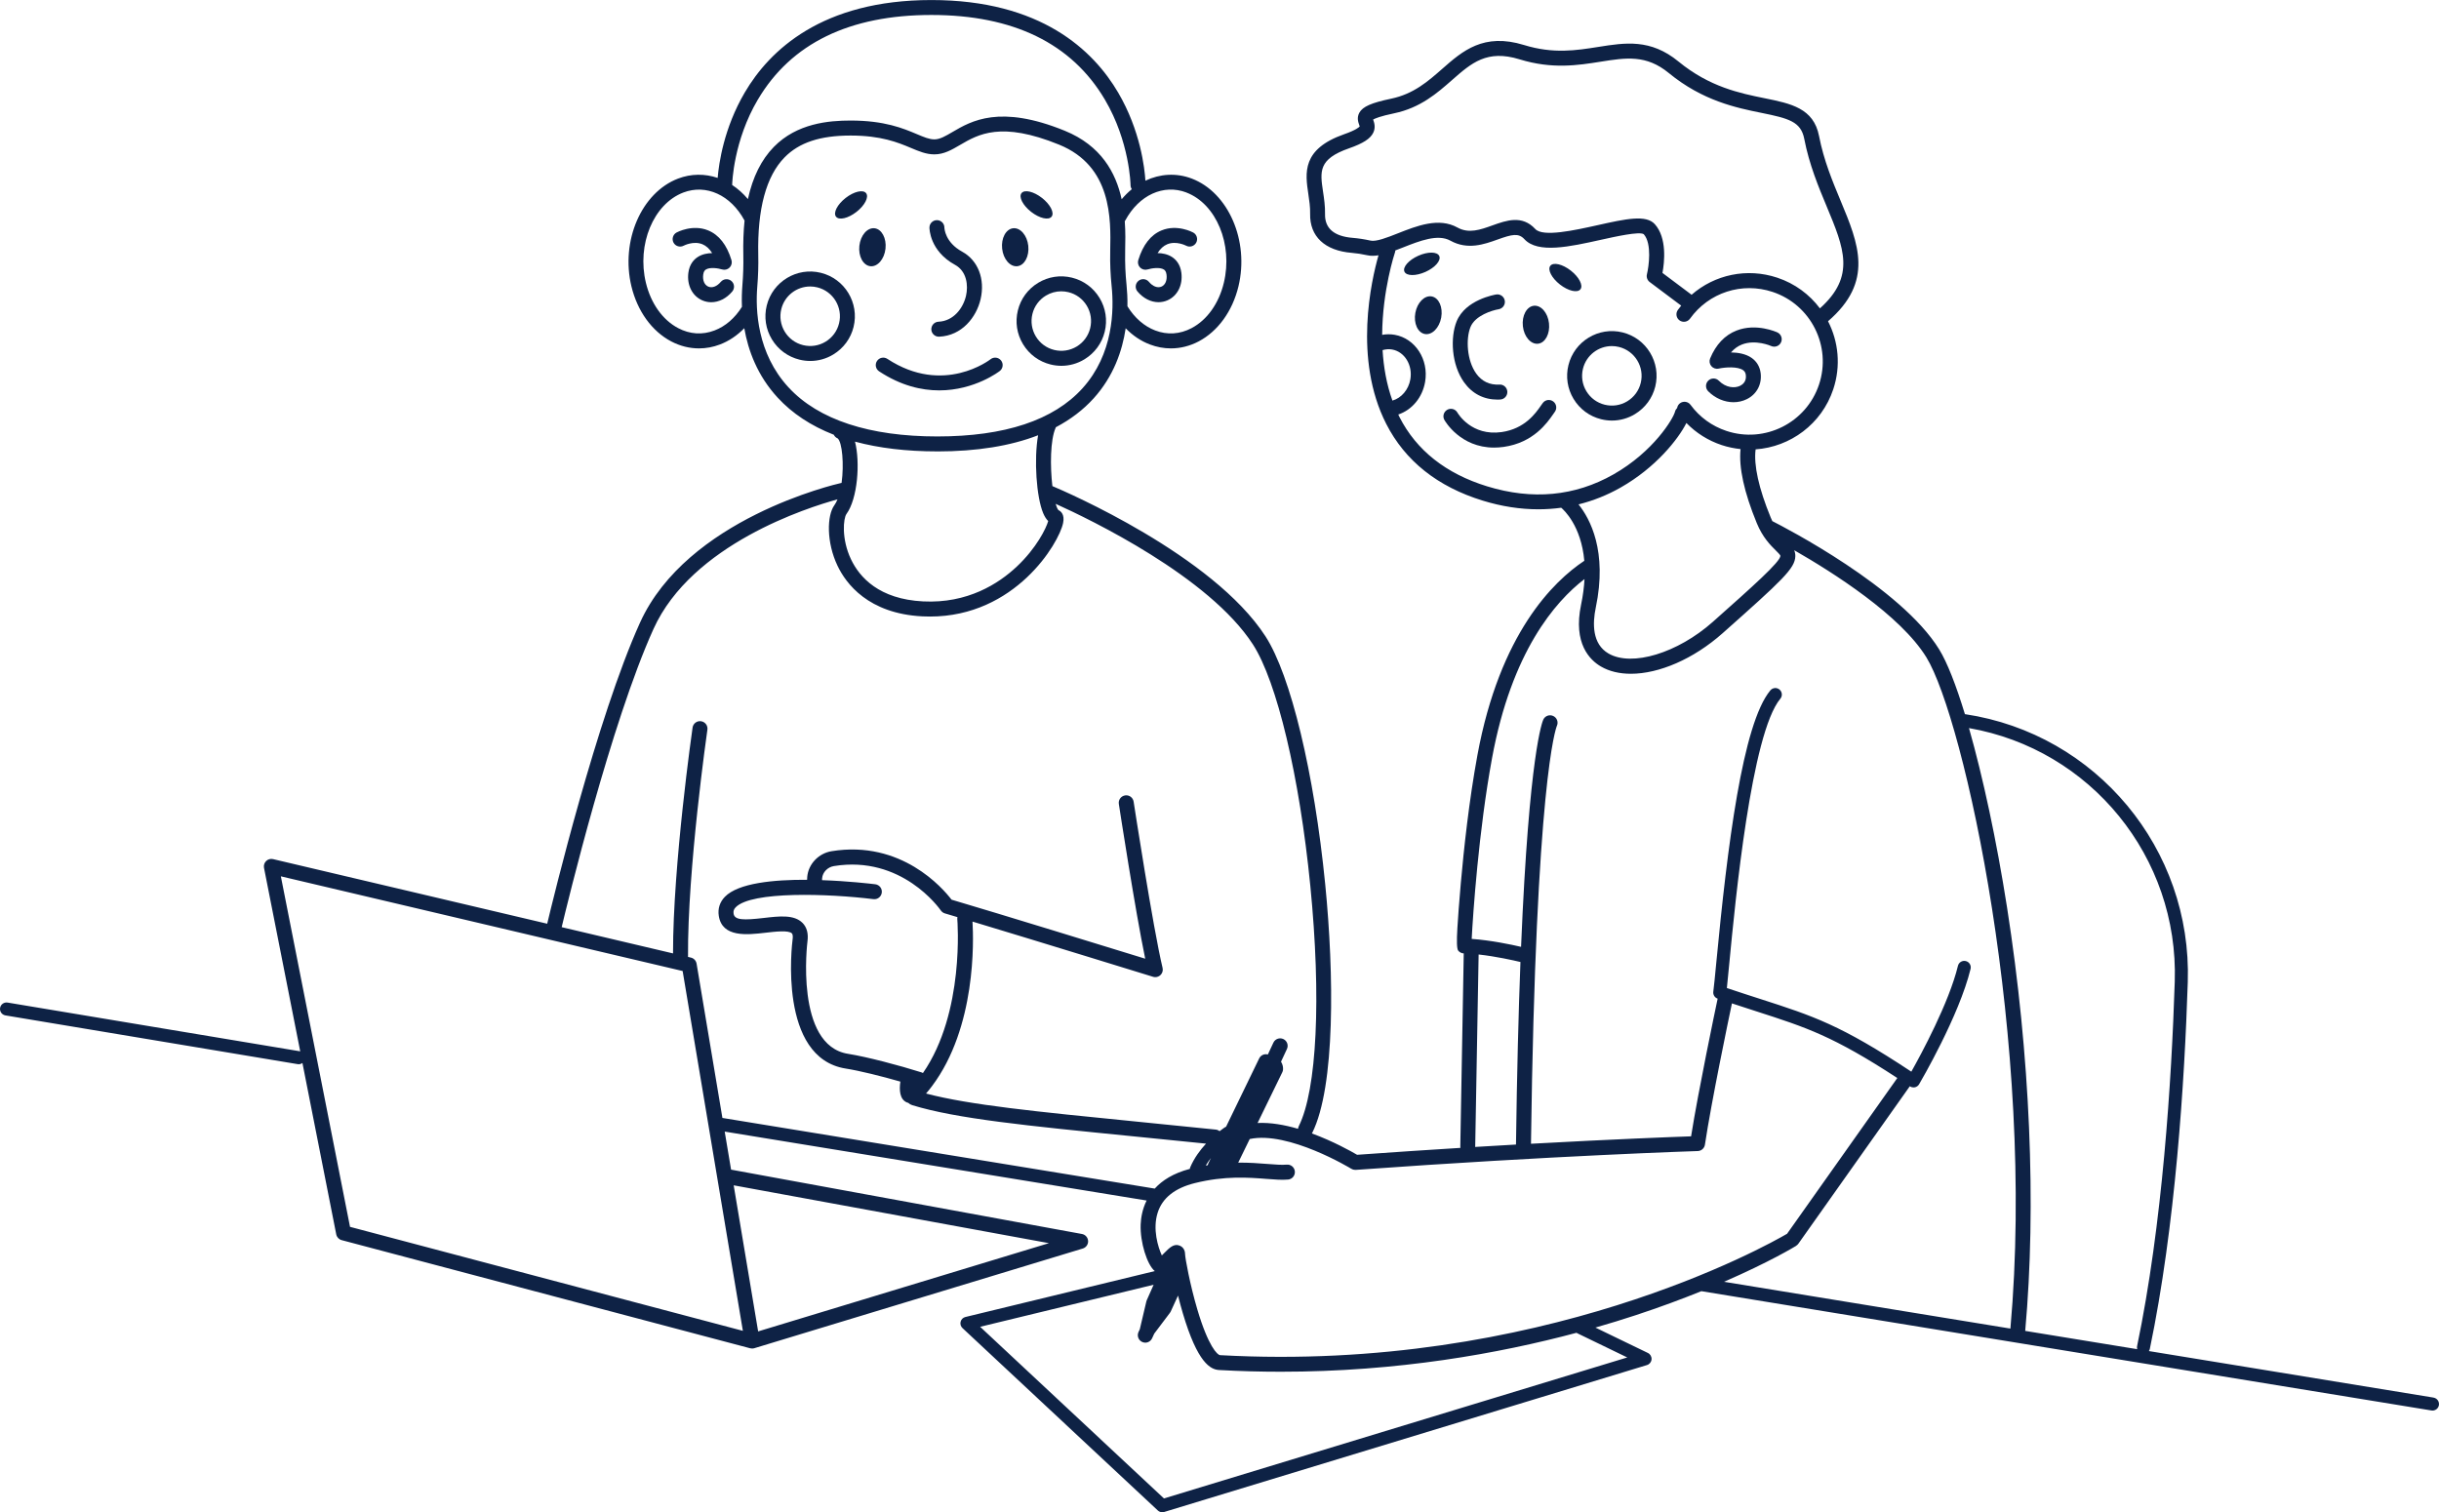 <?xml version="1.0" encoding="UTF-8"?><svg id="Layer_2" xmlns="http://www.w3.org/2000/svg" viewBox="0 0 814.66 505.17"><defs><style>.cls-1{fill:#0e2245;stroke-width:0px;}</style></defs><path class="cls-1" d="m552.89,129.11h0c1.96-8-2.94-16.1-10.94-18.07-8-1.97-16.1,2.94-18.07,10.94-.95,3.87-.34,7.89,1.73,11.3,2.07,3.41,5.34,5.82,9.21,6.77,1.19.29,2.4.44,3.59.44,2.69,0,5.35-.73,7.71-2.17,3.41-2.07,5.82-5.34,6.77-9.21Zm-9.36,4.94c-2.27,1.38-4.94,1.78-7.52,1.15-2.58-.63-4.75-2.23-6.13-4.5-1.38-2.27-1.78-4.94-1.15-7.52,1.11-4.53,5.18-7.57,9.65-7.57.78,0,1.58.09,2.37.29,5.32,1.31,8.59,6.7,7.28,12.02-.63,2.58-2.23,4.75-4.5,6.13Z"/><path class="cls-1" d="m339.98,103.69c-.95,3.87-.34,7.89,1.73,11.3,2.07,3.41,5.34,5.82,9.21,6.77,1.19.29,2.4.44,3.59.44,2.69,0,5.35-.73,7.71-2.17,3.41-2.07,5.82-5.34,6.77-9.21.95-3.87.34-7.89-1.73-11.3-2.07-3.41-5.34-5.82-9.21-6.77-3.87-.95-7.89-.34-11.3,1.73-3.41,2.07-5.82,5.34-6.77,9.21Zm9.36-4.94c1.57-.95,3.34-1.44,5.13-1.44.8,0,1.6.1,2.39.29,2.58.63,4.75,2.23,6.13,4.5,1.37,2.27,1.78,4.94,1.15,7.52h0c-.63,2.58-2.23,4.75-4.5,6.13-2.27,1.37-4.94,1.78-7.52,1.15-2.58-.63-4.75-2.23-6.13-4.5-1.37-2.27-1.78-4.94-1.15-7.52.63-2.58,2.23-4.75,4.5-6.13Z"/><path class="cls-1" d="m274.17,91.13c-8-1.97-16.1,2.94-18.07,10.94-.95,3.87-.34,7.89,1.73,11.3s5.34,5.82,9.21,6.77c1.19.29,2.4.44,3.59.44,2.69,0,5.35-.73,7.71-2.17,3.41-2.07,5.82-5.34,6.77-9.21h0c1.96-8-2.94-16.1-10.94-18.07Zm6.09,16.88c-.63,2.58-2.23,4.75-4.5,6.13-2.27,1.38-4.94,1.78-7.52,1.15-2.58-.63-4.75-2.23-6.13-4.5-1.37-2.27-1.78-4.94-1.15-7.52,1.11-4.53,5.18-7.57,9.65-7.57.78,0,1.58.09,2.37.29,5.32,1.31,8.59,6.7,7.28,12.02Z"/><path class="cls-1" d="m518.83,134.13c-1.1-.84-2.67-.63-3.5.47-.19.25-.42.57-.68.95-1.73,2.49-5.33,7.68-13.09,8.79-10.03,1.42-14.56-6.15-14.76-6.51-.68-1.2-2.2-1.62-3.4-.94-1.2.68-1.63,2.2-.95,3.4.23.41,5.33,9.23,16.58,9.23,1.03,0,2.11-.07,3.24-.23,9.92-1.41,14.52-8.05,16.49-10.89.21-.3.39-.56.54-.77.84-1.1.62-2.67-.47-3.5Z"/><path class="cls-1" d="m513.72,114.82c2.41-.26,4.05-3.32,3.67-6.82-.38-3.5-2.65-6.12-5.06-5.86s-4.05,3.32-3.67,6.82c.38,3.5,2.65,6.12,5.06,5.86Z"/><path class="cls-1" d="m339.79,88.93c2.41-.26,4.05-3.32,3.67-6.82-.38-3.5-2.65-6.12-5.06-5.86-2.41.26-4.05,3.32-3.67,6.82.38,3.5,2.65,6.12,5.06,5.86Z"/><path class="cls-1" d="m527.88,96.64c1-1.28-.44-4.08-3.21-6.25-2.78-2.17-5.84-2.88-6.84-1.6-1,1.28.44,4.08,3.21,6.25,2.78,2.17,5.84,2.88,6.84,1.6Z"/><path class="cls-1" d="m344.41,70.77c2.78,2.17,5.84,2.88,6.84,1.6,1-1.28-.44-4.08-3.21-6.25-2.78-2.17-5.84-2.88-6.84-1.6-1,1.28.44,4.08,3.21,6.25Z"/><path class="cls-1" d="m295.77,83.07c.38-3.5-1.26-6.55-3.67-6.82-2.41-.26-4.67,2.36-5.06,5.86-.38,3.5,1.26,6.55,3.67,6.82,2.41.26,4.67-2.36,5.06-5.86Z"/><path class="cls-1" d="m289.29,64.53c-1-1.28-4.06-.57-6.84,1.6-2.78,2.17-4.21,4.96-3.21,6.25,1,1.28,4.06.57,6.84-1.6,2.78-2.17,4.21-4.96,3.21-6.25Z"/><path class="cls-1" d="m480.74,85.53c-.67-1.49-3.81-1.52-7.02-.09-3.21,1.44-5.28,3.81-4.62,5.3s3.81,1.52,7.02.09c3.21-1.44,5.28-3.81,4.62-5.3Z"/><ellipse class="cls-1" cx="477.06" cy="105.3" rx="6.38" ry="4.39" transform="translate(287.77 555.68) rotate(-79.65)"/><path class="cls-1" d="m579.01,134.36c1.53,0,3.04-.33,4.43-1.01,3.35-1.64,5.12-5,4.64-8.75-.27-2.11-1.31-3.85-3-5.04-1.99-1.39-4.61-1.8-6.91-1.83,1.05-1.21,2.26-2.1,3.65-2.64,4.56-1.8,9.67.45,9.76.49,1.25.57,2.73.03,3.31-1.22.58-1.25.03-2.74-1.22-3.32-.29-.13-7.05-3.2-13.64-.62-3.92,1.53-6.89,4.67-8.82,9.32-.36.86-.2,1.85.4,2.56.6.71,1.55,1.04,2.46.83,2.18-.48,6.32-.77,8.15.52.53.38.81.86.91,1.58.29,2.21-1.06,3.22-1.88,3.63-1.82.9-4.74.72-7.14-1.69-.98-.98-2.56-.98-3.54,0-.98.98-.98,2.56,0,3.54,2.38,2.38,5.46,3.65,8.46,3.65Z"/><path class="cls-1" d="m500.2,133.49c.3,0,.6,0,.91-.03,1.38-.08,2.43-1.25,2.36-2.63-.08-1.38-1.26-2.45-2.63-2.36-3.27.18-5.88-1.06-7.76-3.67-3.13-4.36-3.52-11.56-1.92-15.55,1.55-3.87,7.3-5.6,9.39-5.94,1.36-.22,2.29-1.5,2.07-2.86-.22-1.36-1.5-2.3-2.86-2.08-.42.07-10.32,1.72-13.24,9.02-2.13,5.32-1.77,14.37,2.5,20.33,2.72,3.79,6.57,5.77,11.19,5.77Z"/><path class="cls-1" d="m383.36,90c1.17-.37,4.03-.84,5.39.04.32.2.75.6.89,1.72.23,1.9-.41,3.42-1.69,3.98-1.29.56-2.9-.05-4.19-1.59-.89-1.06-2.46-1.2-3.52-.31-1.06.89-1.2,2.46-.31,3.52,1.95,2.33,4.51,3.59,7.03,3.59,1.01,0,2.02-.2,2.98-.62,3.34-1.45,5.17-5.06,4.66-9.18-.37-2.96-1.92-4.52-3.16-5.32-1.48-.94-3.21-1.26-4.79-1.29.9-1.44,1.97-2.42,3.22-2.94,2.96-1.23,6.21.42,6.3.47,1.21.65,2.72.2,3.38-1.01.66-1.21.21-2.73-1.01-3.39-.22-.12-5.34-2.84-10.54-.71-3.62,1.48-6.24,4.83-7.8,9.93-.27.89-.02,1.85.63,2.5.66.65,1.63.89,2.51.61Z"/><path class="cls-1" d="m240.76,94.15c-1.29,1.54-2.89,2.15-4.19,1.59-1.28-.56-1.93-2.08-1.69-3.98.14-1.11.57-1.51.89-1.72,1.36-.88,4.22-.41,5.39-.04.89.28,1.85.05,2.52-.6.66-.65.91-1.62.64-2.51-1.55-5.11-4.18-8.45-7.8-9.93-5.2-2.13-10.32.59-10.54.71-1.21.66-1.66,2.18-1.01,3.39.66,1.21,2.18,1.66,3.39,1.01.03-.02,3.28-1.7,6.26-.48,1.26.52,2.35,1.51,3.25,2.96-1.58.03-3.31.34-4.79,1.29-1.24.79-2.79,2.36-3.16,5.32-.51,4.12,1.32,7.73,4.66,9.18.96.42,1.97.62,2.98.62,2.53,0,5.09-1.26,7.03-3.59.89-1.06.75-2.64-.31-3.52-1.06-.89-2.64-.74-3.52.31Z"/><path class="cls-1" d="m333.96,123.92c1.08-.86,1.26-2.43.4-3.51-.86-1.08-2.43-1.26-3.51-.4-.15.12-15.7,12.21-34.46-.13-1.15-.76-2.7-.44-3.46.71-.76,1.15-.44,2.7.71,3.46,7.25,4.77,14.11,6.36,20.06,6.36,11.92,0,20.14-6.4,20.26-6.49Z"/><path class="cls-1" d="m318.97,88.45c3.99,2.18,4.48,6.95,3.69,10.37-.96,4.15-4.18,8.43-9.19,8.65-1.38.06-2.45,1.23-2.39,2.61.06,1.34,1.17,2.39,2.5,2.39.04,0,.07,0,.11,0,7.63-.33,12.45-6.53,13.84-12.51,1.57-6.75-.85-12.99-6.16-15.89-5.72-3.13-5.92-7.79-5.93-8.05,0-1.37-1.12-2.48-2.49-2.48h0c-1.38,0-2.5,1.11-2.5,2.49,0,.32.07,7.8,8.53,12.43Z"/><path class="cls-1" d="m812.84,466.87l-95.08-15.54c.15-.22.26-.47.32-.75,8.54-41.01,11.6-89.29,12.67-122.56,1.42-44.42-30.56-82.88-74.38-89.45-.02,0-.04,0-.06,0-2.97-9.74-5.92-17.29-8.6-21.64-12.74-20.71-51.67-40.79-55.73-42.85-.19-.39-.37-.79-.55-1.23-3.98-9.68-5.71-17.51-5.03-22.74,11.56-.81,22.07-8.43,25.94-20.09,2.59-7.8,1.73-15.92-1.75-22.71,15.41-13.29,10.22-25.8,4.19-40.27-2.64-6.34-5.64-13.53-7.19-21.59-1.8-9.31-9.4-10.86-18.2-12.64-8.19-1.66-18.37-3.73-28.78-12.28-9.3-7.63-17.77-6.29-26.74-4.86-7.38,1.17-15.01,2.39-24.81-.63-13.55-4.17-20.56,2-27.34,7.96-4.7,4.13-9.55,8.4-17.05,9.96-6.6,1.38-9.48,2.64-10.62,4.67-.93,1.66-.37,3.23-.06,4.08.06.16.14.38.17.52-.22.27-1.21,1.21-5.18,2.6-14.22,4.98-13.03,12.95-11.98,19.99.32,2.15.65,4.37.6,6.58-.17,7.57,4.89,12.33,13.87,13.06,1.68.14,3.39.4,5.25.81,1.16.26,2.41.22,3.72.01-2.36,8.24-8.46,34.65,2.57,56.3,6.31,12.38,17.16,21.02,32.26,25.66,6.27,1.93,12.49,2.89,18.56,2.89,2.58,0,5.12-.18,7.64-.52.9.76,6.68,6.04,7.71,17.72-10.32,6.86-28.22,24.27-35.71,64.97-2.79,15.14-4.55,31.52-5.53,42.6-.59,6.58-.95,11.81-1.15,15.04q-.42,6.77.27,7.62c.45.56,1.13.9,1.85.93l-1.15,64.47c0,.17.01.33.04.49-10.73.67-22.29,1.43-34.51,2.31-2.01-1.18-7.96-4.51-15.11-7.14.03-.06.08-.1.11-.16,7.74-15.47,7.32-53.06,4.35-83.07-3.69-37.28-11.52-69.79-19.95-82.82-17.58-27.16-66.78-48.34-71.18-50.19-.77-6.61-.72-15.39,1.07-19.43.03-.07.05-.14.07-.22,4.94-2.61,9.18-5.83,12.66-9.68,6.63-7.35,9.56-15.84,10.68-23.39,2.36,2.43,5.09,4.27,8.09,5.41,2.29.87,4.65,1.31,7.01,1.31,3.17,0,6.32-.78,9.27-2.33,6.45-3.4,11.3-10.1,13.3-18.4,3.65-15.17-3.33-31.31-15.57-35.99-5.19-1.98-10.66-1.61-15.51.7-.26-4.19-1.66-16.75-9.11-29.45-8.27-14.1-25.79-30.9-62.36-30.9s-54.09,16.8-62.36,30.9c-6.95,11.86-8.64,23.6-9.04,28.52-4.25-1.44-8.85-1.45-13.24.23-12.24,4.68-19.22,20.82-15.57,35.99,2,8.29,6.84,15,13.3,18.4,2.95,1.55,6.1,2.33,9.27,2.33,2.36,0,4.72-.43,7.01-1.31,3.01-1.15,5.75-3,8.12-5.44,1.28,7.43,4.37,15.84,11.13,23.18,4.89,5.31,11.17,9.45,18.77,12.42.26.53.7.98,1.29,1.22,1.52,1.28,2.16,8.65,1.31,14.87-.03,0-.07,0-.1.01-2.1.47-51.55,12-67.25,46.71-14.4,31.84-29.18,92.96-30.98,100.53l-91.56-21.58c-.83-.2-1.7.04-2.31.63s-.88,1.45-.72,2.28l12.1,61.31s-.08-.03-.12-.03L2.53,334.91c-1.18-.19-2.3.6-2.5,1.79-.2,1.18.6,2.3,1.79,2.5l97.6,16.28c.12.02.24.03.36.03.46,0,.88-.15,1.24-.4l11.29,57.23c.19.94.89,1.69,1.81,1.93l136.47,36.13s.04,0,.06,0c.19.05.38.08.58.08.14,0,.28-.02.42-.04.04,0,.08-.02.12-.03.06-.01.12-.02.19-.04l109.71-33.3c1.1-.34,1.84-1.38,1.77-2.53s-.91-2.11-2.04-2.32l-117.21-21.5-2.13-12.71,140.93,23.03c-1.44,2.9-1.9,5.78-1.99,7.99-.23,5.95,2.16,13.51,4.72,15.58l-63.27,15.34c-.78.19-1.39.79-1.59,1.56-.2.77.03,1.59.62,2.14l65.26,60.94c.41.38.94.58,1.48.58.21,0,.42-.03.63-.09l161.26-49.08c.86-.26,1.46-1.02,1.53-1.91.07-.89-.42-1.74-1.22-2.13l-17.53-8.48c4.82-1.38,9.33-2.78,13.5-4.15,8.17-2.69,15.48-5.42,21.89-8.01l243.86,39.85c.12.02.24.03.35.03,1.05,0,1.97-.76,2.14-1.82.19-1.18-.61-2.3-1.79-2.5Zm-86.44-138.99c-1.06,33.1-4.1,81.11-12.58,121.82-.07.34-.05.68.04,1l-37.41-6.11c3.78-41.95,1.64-92.12-6.06-141.42-3.5-22.42-8.08-43.68-12.72-59.95,40.63,7.08,70.06,43.11,68.73,84.67ZM457.77,80.37c-2.08-.46-4.01-.75-5.92-.91-6.26-.5-9.38-3.18-9.27-7.96.06-2.64-.32-5.19-.66-7.43-1.02-6.81-1.63-10.92,8.69-14.53,4.71-1.65,7.13-3.21,8.09-5.23.86-1.8.28-3.42-.03-4.29,0-.03-.02-.05-.03-.08.63-.37,2.37-1.12,7.02-2.09,8.79-1.83,14.39-6.76,19.33-11.1,6.53-5.74,11.69-10.28,22.57-6.93,10.91,3.36,19.49,1.99,27.07.79,8.5-1.35,15.22-2.42,22.78,3.79,11.37,9.34,22.69,11.63,30.96,13.31,9.1,1.85,13.17,2.91,14.28,8.69,1.65,8.56,4.75,16,7.49,22.56,5.83,13.99,9.71,23.34-2.26,34.05-3.48-4.63-8.34-8.29-14.24-10.25-10.11-3.36-20.91-1.04-28.64,5.72-.07-.06-.12-.13-.2-.18l-9.51-7.13c.66-3.56,1.56-11.66-2.53-16.26-2.93-3.3-9.74-1.79-19.16.31-7.69,1.71-18.23,4.05-20.79,1.28-4.4-4.77-9.66-2.87-14.31-1.21-4.04,1.45-7.87,2.83-11.67.72-6.24-3.47-13.53-.59-19.96,1.95-3.54,1.4-7.19,2.84-9.14,2.41Zm4.03,36.59c1.04-.31,2.12-.39,3.17-.21,4.18.73,6.92,5.2,6.11,9.95-.59,3.47-3,6.28-5.99,7.12-1.99-5.53-2.96-11.3-3.29-16.86Zm34.91,45.5c-13.74-4.23-23.59-12.01-29.26-23.13-.15-.29-.27-.58-.41-.86,4.59-1.53,8.08-5.69,8.97-10.92,1.27-7.46-3.3-14.51-10.18-15.71-1.38-.24-2.79-.23-4.17.02.09-14.98,4.2-27.31,4.27-27.51.08-.23.11-.46.12-.69.89-.33,1.78-.68,2.69-1.04,5.4-2.13,11.52-4.55,15.7-2.23,5.79,3.21,11.33,1.22,15.79-.38,4.82-1.73,6.98-2.23,8.94-.11,4.51,4.89,15.21,2.51,25.54.21,4.83-1.07,12.91-2.87,14.33-1.87,2.79,3.14,1.67,10.9,1.06,13.37-.24.98.12,2,.93,2.61l10.51,7.88c-.38.47-.77.94-1.12,1.44-.8,1.12-.55,2.68.57,3.49,1.12.8,2.68.55,3.49-.57,6.28-8.75,17.37-12.34,27.6-8.94,12.8,4.25,19.76,18.13,15.5,30.93-4.25,12.8-18.13,19.76-30.93,15.5-4.84-1.61-8.98-4.62-11.99-8.72-.82-1.11-2.38-1.35-3.5-.54-.55.4-.88.99-.98,1.61-.33.32-.58.73-.7,1.2-.56,2.29-7.14,13.36-20.59,20.99-12.85,7.29-27.04,8.62-42.17,3.97Zm44.64.38c11.64-6.6,19.19-16.09,21.93-21.54,3.26,3.35,7.27,5.88,11.79,7.38,2.09.69,4.2,1.12,6.3,1.34-.63,6.13,1.19,14.43,5.42,24.73,1.97,4.79,4.59,7.39,6.33,9.11.63.62,1.49,1.48,1.56,1.78.1,1.95-9.42,10.4-22.58,22.1-11.75,10.44-27.05,15.08-34.83,10.57-5.51-3.19-5.35-10.1-4.26-15.33,3.96-18.86-1.92-29.71-5.76-34.49,4.88-1.21,9.6-3.09,14.11-5.65Zm-48.61,220.2l1.14-64.19c5.84.65,11.6,1.94,13.97,2.51-.64,16.72-1.17,36.82-1.49,60.98-4.36.25-8.91.51-13.64.8,0-.03.01-.07.01-.1Zm-96.45-318.72c9.97,3.81,15.58,17.33,12.49,30.15-1.66,6.89-5.58,12.41-10.77,15.14-3.91,2.06-8.11,2.33-12.16.78-3.68-1.41-6.89-4.2-9.27-8.08,0,0,0,0,0,0,.05-2.7-.1-5.13-.3-7.14-.38-3.69-.53-7.34-.46-10.87v-.53c.07-2.8.14-6.21-.13-9.88.06-.08.12-.16.17-.25,4.58-8.5,12.79-12.25,20.44-9.33Zm-143.14-31.07c11.08-18.75,30.58-28.25,57.94-28.25s46.86,9.51,57.94,28.25c8.33,14.09,8.59,28.46,8.59,28.6,0,.5.16.96.42,1.35-1.21.98-2.34,2.11-3.39,3.36-1.94-8.88-6.86-17.93-19-22.88-21.7-8.84-31.21-3.28-37.5.41-2.35,1.38-4.21,2.47-6.05,2.47-1.72,0-3.46-.74-5.88-1.76-4.53-1.91-10.73-4.53-22.1-4.53-7.31,0-17.92.91-25.64,8.8-4.18,4.27-7.05,10.05-8.67,17.43-1.58-1.87-3.35-3.45-5.26-4.7.02-.87.48-14.83,8.59-28.55Zm-14.48,77.14c-4.05,1.55-8.25,1.28-12.16-.78-5.18-2.73-9.11-8.25-10.77-15.14-3.09-12.81,2.52-26.33,12.49-30.15,7.65-2.92,15.86.83,20.44,9.33,0,.01.02.02.02.03-.36,3.56-.5,7.42-.41,11.59.07,3.29-.04,6.71-.32,10.14-.16,1.99-.25,4.4-.14,7.09-2.37,3.78-5.53,6.51-9.15,7.89Zm24.71,19.02c-10.54-11.43-11.06-25.95-10.44-33.59.3-3.6.41-7.19.33-10.65-.33-15.34,2.63-26.31,8.78-32.59,4.88-4.98,11.89-7.3,22.07-7.3s15.78,2.3,20.15,4.14c2.73,1.15,5.09,2.15,7.83,2.15,3.19,0,5.81-1.53,8.58-3.15,6.09-3.56,13.67-8,33.09-.09,17.65,7.19,17.28,24.81,17.06,35.34v.54c-.09,3.73.08,7.59.48,11.48.8,7.79.6,22.57-9.72,34-9.65,10.69-25.97,16.11-48.51,16.11s-39.67-5.51-49.69-16.39Zm49.69,21.39c13.2,0,24.44-1.82,33.67-5.4-1.43,8.07-.56,20.63,1.69,26.01.48,1.14,1.04,2.02,1.68,2.65-.65,2.4-3.93,9.05-10.5,15.22-6.07,5.71-16.43,12.37-31.27,11.62-14.73-.74-21.23-8.05-24.09-14.05-3.28-6.88-2.55-13.74-1.52-15.15,3.74-5.11,4.63-17.25,2.85-24.17,7.99,2.16,17.15,3.26,27.49,3.26ZM116.91,409.83l-23.1-117.09,134.2,31.63,20.12,120.2-131.22-34.74Zm233.45,5.45l-97.13,29.48-8.17-48.8,105.3,19.32Zm-109.06-41.8l-8.63-51.57c-.17-.99-.91-1.79-1.89-2.02l-.97-.23c-.21-29.26,6.4-75.43,6.47-75.9.2-1.37-.75-2.63-2.12-2.83-1.37-.2-2.63.75-2.83,2.12-.07.47-6.55,45.74-6.53,75.44l-37.19-8.77c1.79-7.51,16.45-68.19,30.67-99.62,12.81-28.32,51.53-40.57,61.46-43.29-.3.75-.65,1.42-1.04,1.95-2.52,3.44-2.7,12.4,1.05,20.25,2.82,5.92,10.26,15.98,28.35,16.89.85.04,1.7.06,2.53.06,28.42,0,43.05-24.41,44.46-31.24.59-2.86-.75-3.94-1.55-4.31-.33-.37-.65-1.1-.94-2.1,11.64,5.25,51.25,24.33,65.89,46.96,8.03,12.42,15.56,44.05,19.17,80.6,3.7,37.41,2.22,68.2-3.85,80.34-.14.28-.22.58-.25.87-4.47-1.31-9.16-2.15-13.51-1.94l8.26-16.95c.12-.25.2-.51.23-.79.09-.72-.05-1.77-.66-2.74l1.98-4.24c.58-1.25.04-2.74-1.21-3.32-1.25-.58-2.74-.04-3.32,1.21l-1.84,3.94c-.16-.02-.3-.06-.47-.07-1.02-.09-1.99.48-2.44,1.4l-11.05,22.8c-.13.05-.25.11-.37.19-.09.06-.78.51-1.79,1.3-.36-.28-.79-.47-1.27-.52-9.8-1.01-18.83-1.91-27.15-2.74-32.76-3.26-55.18-5.49-69.64-9.31.65-.73,1.31-1.56,2-2.48,14.74-19.65,13.91-48.57,13.52-54.96,22.06,6.64,59.88,18.32,60.32,18.45.24.08.49.11.74.11.63,0,1.24-.24,1.71-.68.66-.61.93-1.53.72-2.41-3.18-13.23-9.6-55.1-9.67-55.53-.21-1.36-1.48-2.31-2.85-2.09-1.36.21-2.3,1.48-2.09,2.85.24,1.57,5.45,35.49,8.81,51.7-12.32-3.8-49.08-15.11-64.69-19.72-2.88-3.78-16.76-19.97-40.07-16.19-4.35.71-7.77,4.32-8.13,8.59-.02.29-.04.6-.04.91,0,.02,0,.03,0,.05-11.13-.06-23.01,1.08-27.47,5.69-1.71,1.77-2.41,3.98-2.03,6.38,1.15,7.29,9.49,6.32,15.58,5.62,3.27-.38,7.74-.9,8.83.21.39.4.33,1.4.25,1.96-.21,1.62-4.91,39.62,17.73,43.2,4.69.74,11.91,2.54,18.26,4.36-.41,2.77-.25,5.88,2.11,6.93.17.08.35.12.52.17.36.35.82.61,1.33.77,14.76,4.53,38.22,6.87,73.75,10.4,7.53.75,15.65,1.56,24.38,2.45-1.96,2.12-3.94,4.79-5.28,7.91-.07.17-.12.35-.14.53-5.54,1.46-9.25,3.87-11.71,6.58l-144.4-23.6Zm162.29,15.17c-.09.19-.15.39-.19.59-.22.04-.44.08-.66.11.53-.89,1.12-1.73,1.73-2.51l-.88,1.81Zm-135.53-80.34c-2.8-2.84-7.74-2.27-12.97-1.66-6.68.78-9.72.75-10.06-1.43-.13-.85.07-1.49.69-2.13,5.28-5.47,31.03-4.58,46.02-2.73,1.37.17,2.62-.81,2.79-2.18s-.8-2.62-2.18-2.79c-1.74-.21-9.11-1.07-17.78-1.37,0-.05.01-.1.01-.15,0-.17,0-.33.02-.49.17-2.01,1.83-3.73,3.95-4.07,22.59-3.67,35.17,14.08,35.7,14.83.33.47.8.82,1.35.98,1.25.37,2.66.79,4.2,1.25-.05.23-.07.47-.05.71.03.32,2.55,31.13-11.47,51.36-.16-.08-.31-.16-.48-.21-7.36-2.32-18.15-5.19-24.54-6.2-17.85-2.82-13.6-37.26-13.55-37.61.34-2.6-.22-4.66-1.65-6.12Zm258.74,137.05l16.73,8.1-154.75,47.1-61.4-57.34,57.95-14.05-2.28,5.13c-.06.14-.11.29-.15.44l-2.16,9.17s0,.05-.01.08l-.45.97c-.58,1.25-.04,2.74,1.21,3.32.34.16.7.24,1.05.24.94,0,1.84-.54,2.27-1.45l.73-1.58,5.22-6.92c.11-.14.2-.3.28-.46l2.44-5.32c.48,1.94,1.01,3.93,1.59,5.87,4.93,16.7,9.29,18.85,12.14,19,7.02.39,13.9.57,20.64.57,38.99,0,72.82-6.08,98.73-13.01.07.04.13.09.21.13Zm-119.3,7.32c-.86-.05-3.91-2.88-7.58-15.28-2.51-8.48-4.05-17.17-4.08-18.36,0-1.98-1.24-2.7-1.77-2.92-1.97-.81-3.43.68-5.14,2.4-.23.23-.54.55-.86.86-1.26-2.75-3.14-8.78-1.39-14.28,1.56-4.9,5.72-8.22,12.39-9.88,10.02-2.5,18.04-1.87,23.9-1.41,2.8.22,5.22.41,7.27.22,1.38-.12,2.39-1.34,2.26-2.72-.12-1.37-1.34-2.4-2.72-2.26-1.63.15-3.86-.03-6.43-.23-2.79-.22-6.05-.47-9.77-.44l3.85-7.89c12.95-2.77,33.7,9.8,33.92,9.94.39.24.85.37,1.31.37.06,0,.12,0,.18,0,66.59-4.79,113.77-6.27,114.23-6.29,1.21-.04,2.22-.93,2.4-2.13,2.15-14.33,7.85-41.64,9.02-47.2,2.94.97,5.66,1.85,8.14,2.65,16.73,5.39,25.62,8.26,47.1,22.28l-36.82,52.03c-6.37,3.73-82.16,46.49-189.41,40.55Zm192.45-36.54c.29-.18.54-.41.74-.69l37.21-52.58s0,0,0,0c0,0,.02.01.02.02.36.24.78.37,1.21.37.16,0,.32-.02.49-.05.58-.13,1.09-.5,1.39-1.02.55-.93,13.4-22.92,17.19-38.53.28-1.17-.43-2.34-1.6-2.62-1.17-.28-2.34.43-2.62,1.6-2.99,12.34-12.31,29.55-15.57,35.35-23.63-15.65-32.74-18.58-50.43-24.28-3.32-1.07-7.02-2.26-11.18-3.66.21-1.91.47-4.66.8-8.11,2.01-21.03,7.36-76.9,17.06-88.54.77-.92.64-2.29-.28-3.06-.92-.77-2.29-.64-3.06.28-9.31,11.17-14.35,52.22-18.05,90.91-.43,4.51-.77,8.06-1,9.72-.14,1.03.47,2.02,1.45,2.35-.8,3.77-6.41,30.51-8.87,45.99-6.13.21-25.49.94-53.48,2.48,1.6-121.04,8.32-138.81,8.66-139.61.56-1.24.02-2.7-1.21-3.28-1.25-.59-2.74-.06-3.33,1.19-.24.51-4.73,10.85-7.43,75.92-3.36-.78-10.06-2.19-16.49-2.65.42-8.11,2.31-36.05,6.8-60.41,6.54-35.51,21.07-52.27,30.88-59.8-.14,2.61-.49,5.44-1.14,8.54-2.74,13.05,2.98,18.56,6.64,20.68,2.82,1.64,6.23,2.42,9.99,2.42,9.37,0,20.89-4.88,30.67-13.57,19.93-17.71,24.15-21.6,24.26-25.7.02-.74-.13-1.4-.38-2.01,13.08,7.5,35.53,21.77,44.15,35.78,12.54,20.37,36.59,128.74,28.07,224.24l-95.66-15.63c15.15-6.58,23.58-11.68,24.1-12.01Z"/></svg>